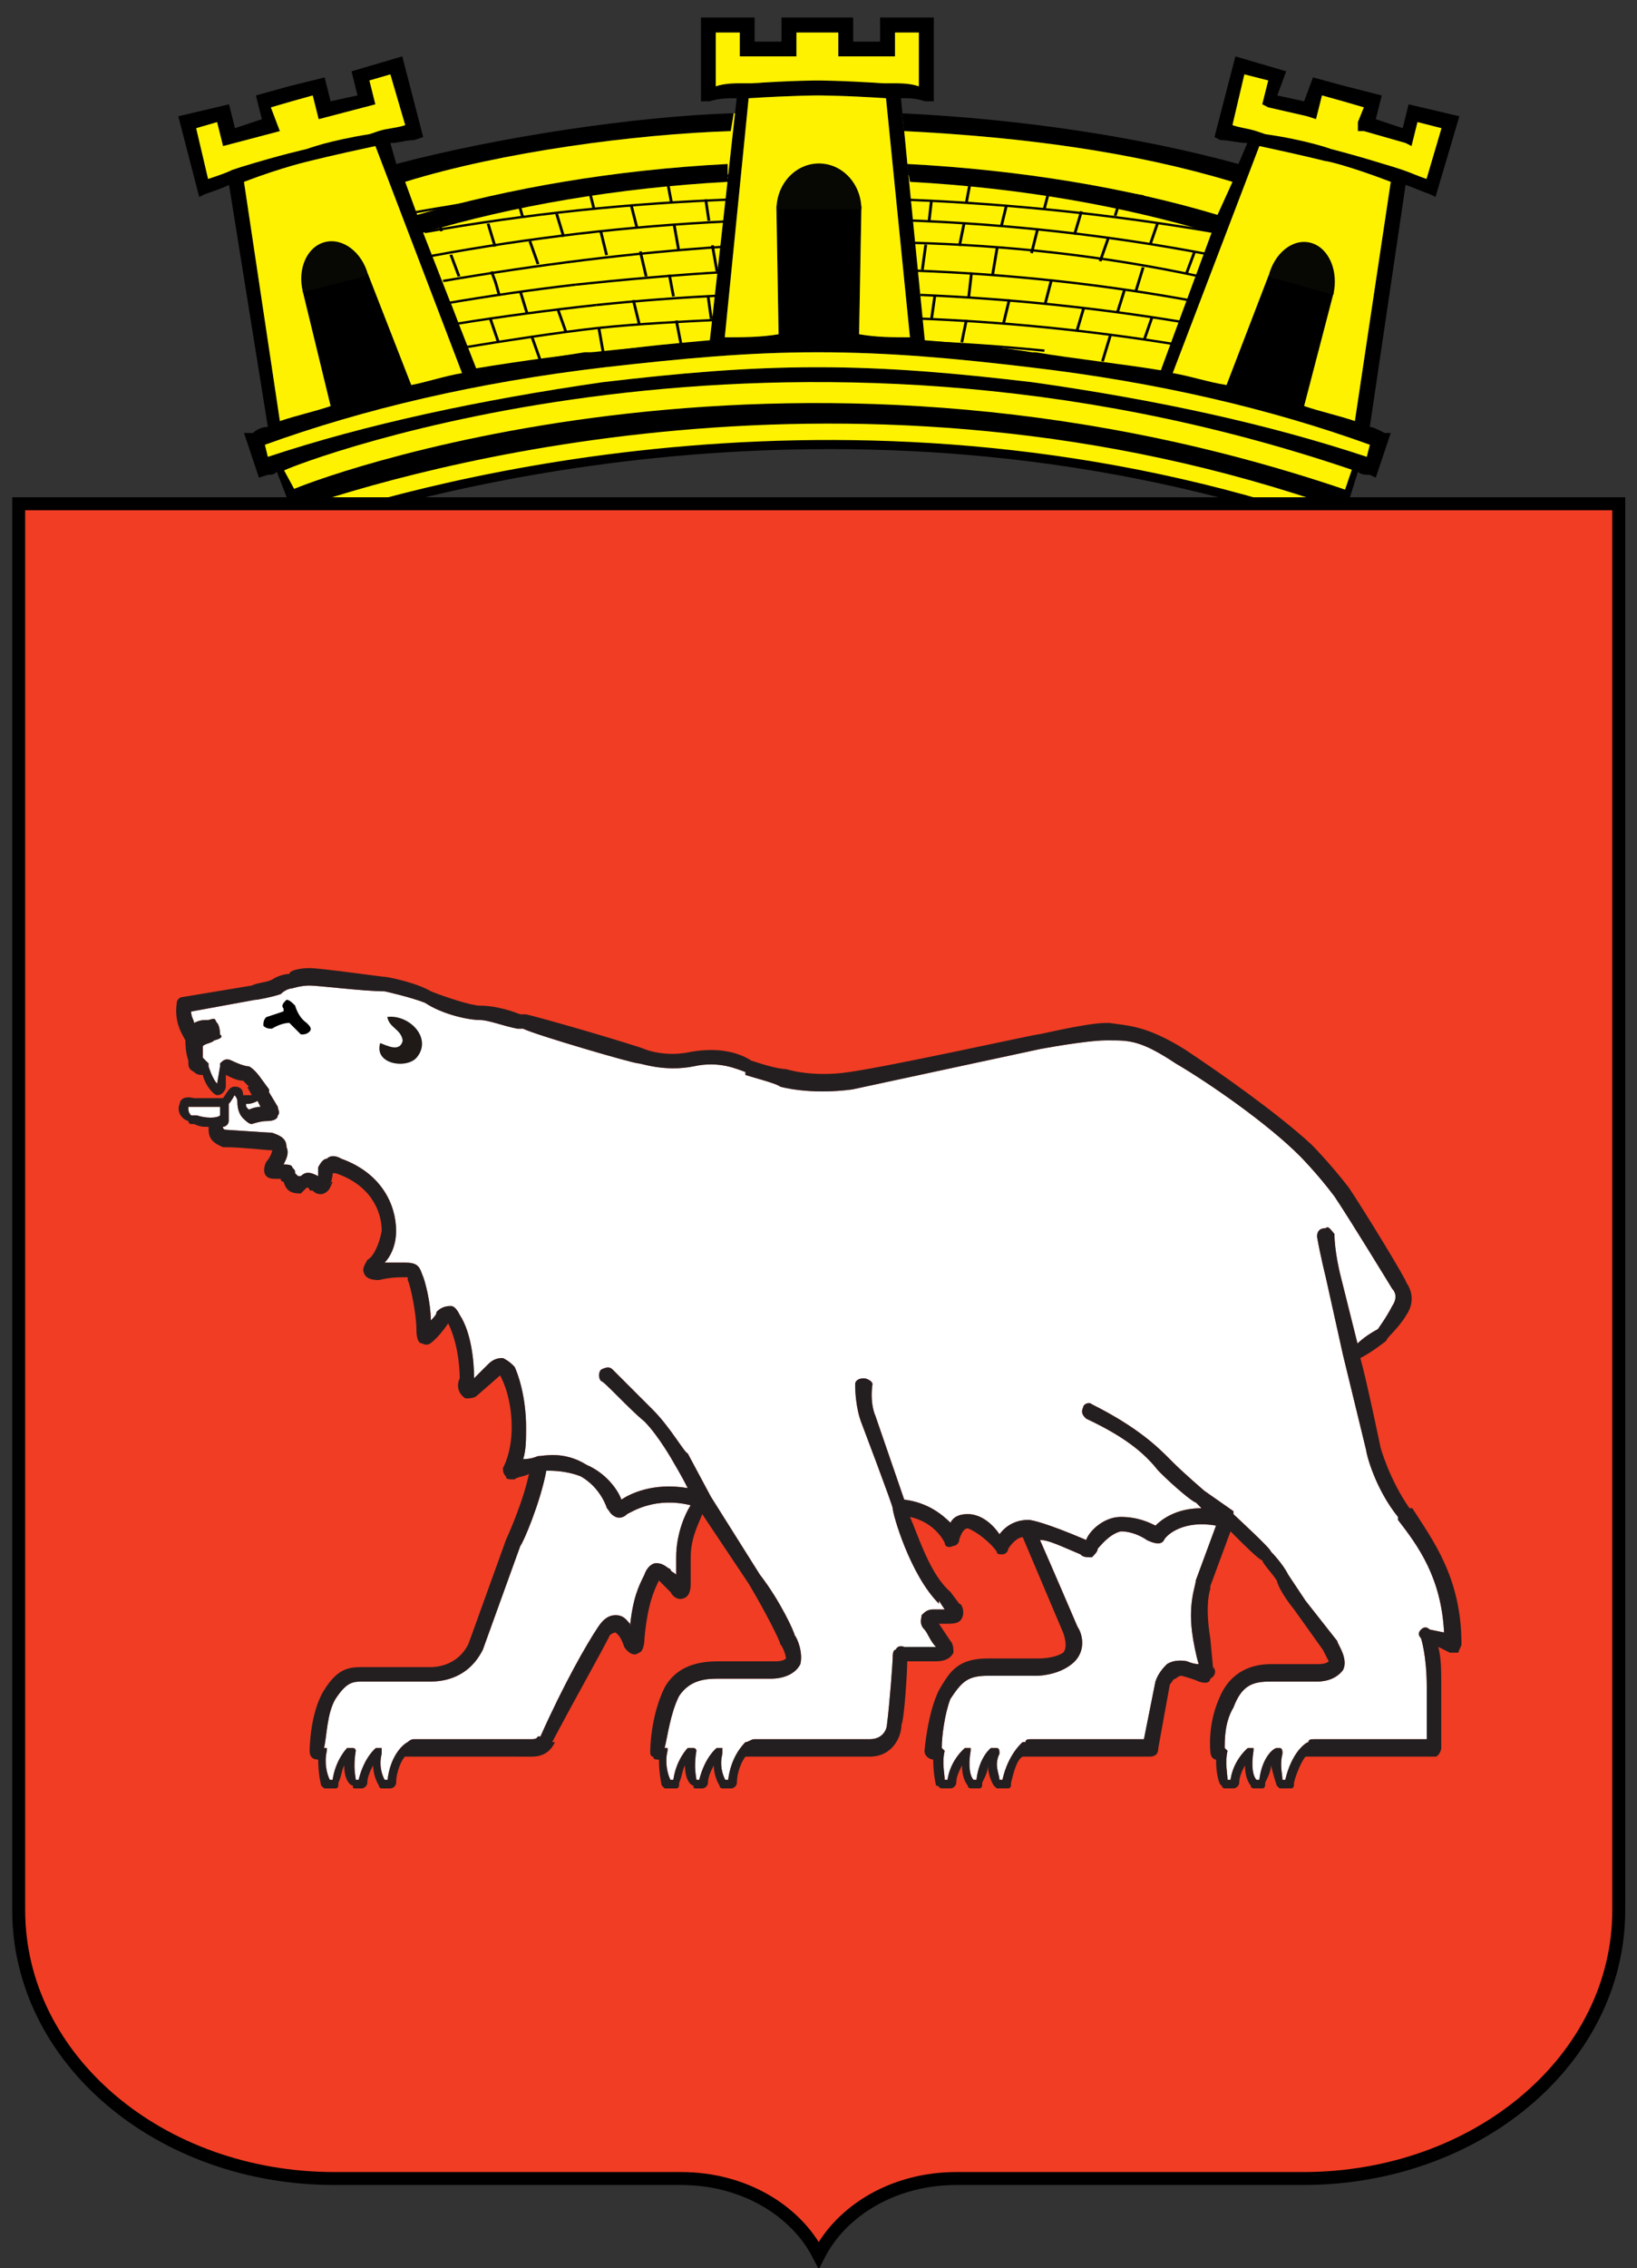 <?xml version="1.0" encoding="utf-8"?>
<!-- Generator: Adobe Illustrator 16.0.0, SVG Export Plug-In . SVG Version: 6.00 Build 0)  -->
<!DOCTYPE svg PUBLIC "-//W3C//DTD SVG 1.1//EN" "http://www.w3.org/Graphics/SVG/1.1/DTD/svg11.dtd">
<svg version="1.1"
	 id="svg6551" sodipodi:docname="Hammerfest_-_kommunevΞ“Β¥pen.svg" inkscape:version="0.47 r22583" sodipodi:version="0.32" xmlns:svg="http://www.w3.org/2000/svg" xmlns:cc="http://creativecommons.org/ns#" xmlns:rdf="http://www.w3.org/1999/02/22-rdf-syntax-ns#" xmlns:dc="http://purl.org/dc/elements/1.1/" xmlns:inkscape="http://www.inkscape.org/namespaces/inkscape" xmlns:sodipodi="http://sodipodi.sourceforge.net/DTD/sodipodi-0.dtd" inkscape:output_extension="org.inkscape.output.svg.inkscape"
	 xmlns="http://www.w3.org/2000/svg" xmlns:xlink="http://www.w3.org/1999/xlink" x="0px" y="0px" width="234px" height="324.052px"
	 viewBox="10.333 57.862 234 324.052" enable-background="new 10.333 57.862 234 324.052" xml:space="preserve">
<rect x="10.333" y="57.862" width="234" height="324.052" fill="#333333" stroke="none"/>
<g>
	<g id="XMLID_2_">
		<g>
			<path d="M114.354,83.846v-0.348l-0.036,0.348c-15.773,0.869-30.711,3.444-43.493,7.269l7.687,19.651
				c4.696-0.853,9.808-1.705,15.356-2.574L92.165,96.68l-5.982,0.835l-0.417-2.539l14.938-2.138v2.538l-5.982,0.869l1.723,11.948
				c5.547-0.869,10.66-1.288,15.355-1.722l2.521-22.625C114.336,83.846,114.336,83.846,114.354,83.846z M76.373,111.166
				L63.992,78.733c-5.982,1.269-9.391,2.138-9.391,2.138s-3.844,0.853-9.391,2.974l5.13,34.173c2.556-0.853,4.695-1.288,7.251-2.141
				l-4.018-16.521l9.339-2.399l6.208,15.912C71.244,112.47,73.816,111.601,76.373,111.166z M63.992,72.768l-8.104,2.122
				l-0.852-3.392l-2.991,0.836l-2.99,0.869l1.287,3.392l-8.121,2.139l-0.853-3.425l-2.991,0.869l1.705,7.251
				c1.287-0.436,2.574-0.852,3.426-1.288l1.27-0.417c5.564-1.723,9.39-2.574,9.39-2.574s0.853-0.313,2.4-0.747
				c1.566-0.417,3.792-0.939,6.575-1.374l1.288-0.436c1.269-0.417,2.557-0.417,3.826-0.853l-2.122-7.251l-2.99,0.869L63.992,72.768z
				 M205.288,73.203l-2.991-0.869l-2.99-0.835l-0.852,3.392l-1.287-0.417l-5.548-1.27l-0.853-0.434l0.853-3.409l-3.408-0.869
				l-1.704,7.251c1.27,0.435,2.122,0.435,3.409,0.853l1.286,0.436c5.965,0.851,9.392,2.121,9.392,2.121s0.853,0.208,2.399,0.643
				c1.549,0.417,3.792,1.078,6.559,1.931l1.286,0.417c1.271,0.435,2.122,0.853,3.41,1.288l2.14-7.251l-3.427-0.869l-0.853,3.425
				l-0.853-0.435l-5.963-1.705h-0.853v-1.287L205.288,73.203z M112.65,70.195c1.287-0.436,2.573-0.436,3.842-0.436h1.288
				c5.965-0.4,9.391-0.4,9.391-0.4s3.409,0,9.391,0.4h1.269c1.288,0,2.573,0,3.844,0.436v-7.687h-3.409v3.408h-8.105v-3.408h-2.99
				h-2.992v3.408h-8.104v-3.408h-3.426V70.195z M140.405,106.054l-3.424-34.155c-5.965-0.4-9.808-0.4-9.808-0.4s-3.425,0-9.826,0.4
				l-3.409,34.155c2.556,0,5.113,0,7.687-0.435l-0.313-18.33h12.156l-0.331,18.33C135.709,106.054,137.832,106.054,140.405,106.054z
				 M194.192,68.054l-1.286,3.444l3.844,0.835l1.269-3.408l4.695,1.269l5.13,1.304l-0.851,3.392l3.843,1.288l0.853-3.41l7.251,1.705
				l-3.408,11.53l-0.853-0.418c-1.287-0.435-2.14-0.869-3.426-1.304l-5.112,34.572c0.418,0,1.271,0.435,2.122,0.869h0.869
				l-2.139,6.382l-0.853-0.4c-0.434,0-1.287,0-1.704-0.434l-1.721,5.53h-7.253c-11.946-3.408-24.745-5.946-37.563-7.251
				c-10.242-1.269-20.069-2.557-30.728-2.557c-10.679,0-20.486,1.288-30.312,2.557c-13.233,1.305-26.034,3.844-37.998,7.251h-6.817
				l-2.139-5.53c-0.435,0.434-0.852,0.434-1.287,0.434l-1.269,0.4l-2.14-6.382h1.288c0.418-0.435,1.269-0.869,2.122-0.869
				l-5.547-34.572c-0.852,0.435-2.121,0.869-3.409,1.304l-0.852,0.418l-2.991-11.53l7.251-1.705l0.852,3.41l3.843-1.288
				l-0.853-3.392l4.695-1.304l5.13-1.269l0.852,3.408l3.844-0.835l-0.852-3.444l7.251-2.138l2.99,11.53L69.54,77.88
				c-1.287,0-2.138,0.418-3.409,0.418l0.852,2.991c14.504-3.843,34.155-6.817,48.241-7.253l-0.434,2.558
				c-13.651,0.434-32.868,2.99-46.537,7.251l1.723,4.713c13.233-3.844,28.172-6.418,44.38-7.269v2.191l1.043-9.425l0.245-2.157
				c-1.288,0-2.557,0-3.844,0.434h-1.269V60.367h7.67v3.444h3.844v-3.444h5.13h5.112v3.444h3.844v-3.444h7.685v11.964h-1.287
				c-1.269-0.434-2.121-0.434-3.409-0.434l0.209,2.157c-0.069-0.019-0.138-0.019-0.209-0.019l0.435,2.558c0.018,0,0.018,0,0.034,0
				l0.452,4.695c-0.019,0-0.052,0-0.071,0l0.175,1.025l-0.104-1.025c16.207,0.851,31.545,3.425,44.329,7.269l2.14-4.713
				c-14.069-4.261-29.878-6.399-46.92-7.251l-0.261-2.539c17.426,0.853,33.999,3.409,48.031,7.235l1.271-2.991
				c-1.271,0-2.559-0.417-3.844-0.417l-0.852-0.434l2.99-11.53L194.192,68.054z M199.74,80.871c0,0-3.425-0.869-9.392-2.138
				l-12.382,32.433c2.557,0.435,5.113,1.305,7.687,1.705l6.017-15.668l9.322,2.399l-4.243,16.277
				c2.556,0.853,4.695,1.288,7.251,2.141l5.13-34.173C203.583,81.725,200.159,80.871,199.74,80.871z M157.899,108.193
				c0,0,0,0,0.434,0l0,0l0,0H157.899h2.99l0,0l0,0l0,0c5.113,0.869,10.243,1.721,15.374,2.574l7.252-19.651
				c-12.799-3.826-27.322-6.4-43.112-7.269l-0.26-1.478l2.381,24.103C147.658,106.905,152.352,107.324,157.899,108.193z
				 M157.482,110.331c-10.677-1.269-20.068-2.138-30.311-2.138c-9.826,0-19.217,0.869-30.312,2.138
				c-18.347,2.139-34.572,5.982-48.658,11.079l0.417,1.721c14.086-4.679,30.312-8.123,47.824-10.661
				c11.094-1.305,20.486-2.139,30.728-2.139c10.242,0,19.633,0.834,30.729,2.139c17.929,2.538,33.72,5.982,47.807,10.661
				l0.433-1.721C192.054,116.315,175.828,112.47,157.482,110.331z"/>
			<path fill="#FEF200" d="M190.351,78.733c5.965,1.269,9.391,2.138,9.391,2.138c0.418,0,3.844,0.853,9.391,2.974l-5.128,34.173
				c-2.558-0.853-4.697-1.288-7.253-2.141l4.243-16.277l-9.321-2.399l-6.017,15.668c-2.573-0.4-5.132-1.269-7.688-1.705
				L190.351,78.733z"/>
			<path fill="#FEF200" d="M76.373,111.166c-2.557,0.435-5.129,1.305-7.251,1.705l-6.208-15.912l-9.339,2.399l4.018,16.522
				c-2.557,0.851-4.695,1.287-7.252,2.139l-5.13-34.173c5.547-2.122,9.391-2.974,9.391-2.974s3.409-0.869,9.391-2.138
				L76.373,111.166z"/>
			<path d="M139.554,76.594l-0.435-2.557c0.07,0,0.14,0,0.209,0.019l0.261,2.538C139.57,76.594,139.57,76.594,139.554,76.594z"/>
			<path d="M139.97,81.29c0.019,0,0.052,0,0.071,0l0.104,1.026L139.97,81.29z"/>
			<path fill="#FEF200" d="M113.938,106.054l3.409-34.155c6.399-0.4,9.826-0.4,9.826-0.4s3.843,0,9.808,0.4l3.424,34.155
				c-2.573,0-4.695,0-7.268-0.435l0.331-18.33h-12.156l0.313,18.33C119.049,106.054,116.493,106.054,113.938,106.054z"/>
			<path fill="#FEF200" d="M216.384,76.177l-2.14,7.251c-1.287-0.436-2.14-0.852-3.408-1.288l-1.287-0.417
				c-2.765-0.853-5.009-1.514-6.557-1.931c-1.547-0.436-2.4-0.643-2.4-0.643s-3.427-1.269-9.391-2.121l-1.288-0.436
				c-1.288-0.417-2.14-0.417-3.408-0.853l1.702-7.251l3.409,0.869l-0.852,3.409l0.852,0.435l5.547,1.269l1.287,0.417l0.853-3.392
				l2.991,0.835l2.992,0.869l-0.853,2.104v1.288h0.853l5.964,1.705l0.852,0.435l0.853-3.425L216.384,76.177z"/>
			<path fill="#FEF200" d="M206.141,121.41l-0.434,1.721c-14.087-4.679-29.878-8.123-47.807-10.661
				c-11.095-1.305-20.486-2.139-30.728-2.139s-19.634,0.834-30.728,2.139c-17.512,2.538-33.737,5.982-47.824,10.661l-0.417-1.721
				c14.085-5.095,30.312-8.939,48.658-11.079c11.094-1.269,20.486-2.138,30.312-2.138c10.243,0,19.633,0.869,30.312,2.138
				C175.828,112.47,192.054,116.315,206.141,121.41z"/>
			<path fill="#FEF200" d="M186.508,83.846l-2.141,4.713c-12.78-3.844-28.119-6.417-44.327-7.269l-0.453-4.695
				C156.629,77.448,172.438,79.586,186.508,83.846z"/>
			<path fill="#FEF200" d="M158.335,108.193c-0.435,0-0.435,0-0.435,0c-5.546-0.869-10.242-1.288-15.373-1.722l-2.381-24.103
				l0.261,1.478c15.79,0.869,30.31,3.443,43.11,7.269l-7.253,19.651C171.133,109.914,163.447,109.062,158.335,108.193"/>
			<path fill="#FEF200" d="M141.676,62.508v7.687c-1.271-0.436-2.558-0.436-3.844-0.436h-1.269c-5.982-0.4-9.391-0.4-9.391-0.4
				s-3.426,0-9.391,0.4h-1.288c-1.269,0-2.557,0-3.842,0.436v-7.687h3.426v3.408h8.104v-3.408h2.992h2.99v3.408h8.105v-3.408
				H141.676z"/>
			<path fill="#FEF200" d="M115.397,74.056l-1.043,9.425v-2.191c-16.208,0.851-31.146,3.425-44.38,7.269l-1.722-4.713
				c13.668-4.261,32.885-6.816,46.537-7.251l0.434-2.557L115.397,74.056z"/>
			<path d="M114.354,83.499v0.348c-0.019,0-0.019,0-0.036,0L114.354,83.499z"/>
			<path fill="#FEF200" d="M114.319,83.846l-2.521,22.625c-4.694,0.434-9.808,0.853-15.355,1.722l0,0l0,0l0,0h-2.575L92.164,96.68
				l0,0l1.704,11.513c-5.547,0.869-10.66,1.721-15.356,2.574l-7.687-19.651C83.608,87.289,98.547,84.716,114.319,83.846z"/>
			<path fill="#FEF200" d="M66.131,68.49l2.122,7.251c-1.27,0.435-2.557,0.435-3.826,0.853l-1.288,0.435
				c-2.783,0.435-5.009,0.957-6.574,1.375c-1.548,0.434-2.4,0.747-2.4,0.747s-3.826,0.852-9.391,2.574l-1.27,0.417
				c-0.852,0.435-2.138,0.853-3.425,1.288l-1.704-7.251l2.99-0.869l0.853,3.425l8.122-2.139l-1.288-3.392l2.991-0.869l2.99-0.836
				l0.852,3.392l8.104-2.122l-0.852-3.409L66.131,68.49z"/>
		</g>
	</g>
	<path fill="#070704" d="M53.642,99.605c-0.848-3.288,0.552-6.489,3.126-7.154c2.575-0.665,5.35,1.461,6.199,4.748"/>
	<path fill="#070704" d="M121.331,87.751c0-3.608,2.716-6.534,6.063-6.534c3.35,0,6.064,2.926,6.064,6.534"/>
	<path fill="#070704" d="M200.917,99.99c0.803-3.387-0.62-6.711-3.182-7.427c-2.558-0.716-5.285,1.448-6.086,4.833"/>
	<path fill="#FEF200" stroke="#000000" stroke-width="1.3" d="M52.535,129.948c0.065,0.162,0.115,0.294,0.107,0.277
		c0.276,0.661,0.545,1.325,0.813,1.988c0.126,0.314,0.251,0.629,0.378,0.945c17.796-5.976,79.804-23.219,147.045-0.008
		c0.314-0.8,0.745-1.906,0.783-2c0.026-0.067,0.239-0.614,0.476-1.207C132.721,105.484,68.567,124.404,52.535,129.948z"/>
	<path fill="none" stroke="#FEF200" stroke-width="3" d="M51.664,126.397c1.396-0.759,70.031-27.623,151.42,0"/>
	<g id="g8477" transform="matrix(0.808,0,0,0.663,-993.2,621.673)">
		<path fill="none" stroke="#000000" stroke-width="0.5" d="M1403.573-781.789c15.665,0.708,31.295,2.587,46.766,5.679"/>
		<path fill="none" stroke="#000000" stroke-width="0.5" d="M1347.94-779.735c7.119-0.902,14.764-1.356,21.912-1.789"/>
		<path fill="none" stroke="#000000" stroke-width="0.5" d="M1324.134-775.526c7.06-1.428,16.694-3.242,23.806-4.21"/>
		<path fill="none" stroke="#000000" stroke-width="0.5" d="M1404.379-776.725c7.477,0.363,14.946,0.995,22.392,1.895"/>
		<path fill="none" stroke="#000000" stroke-width="0.5" d="M1326.114-770.739c16.774-3.407,33.736-5.451,50.733-6.115"/>
		<path fill="none" stroke="#000000" stroke-width="0.5" d="M1404.797-786.836c15.714,0.807,31.389,2.783,46.901,5.949"/>
		<path fill="none" stroke="#000000" stroke-width="0.5" d="M1347.469-784.661c7.486-0.944,14.994-1.635,22.512-2.064"/>
		<path fill="none" stroke="#000000" stroke-width="0.5" d="M1323.059-780.674c7.426-1.49,16.928-2.997,24.41-3.987"/>
		<line fill="none" stroke="#000000" stroke-width="0.5" x1="1360.416" y1="-791.187" x2="1361.136" y2="-786.517"/>
		<line fill="none" stroke="#000000" stroke-width="0.5" x1="1334.097" y1="-787.398" x2="1335.228" y2="-782.906"/>
		<line fill="none" stroke="#000000" stroke-width="0.5" x1="1321.555" y1="-784.844" x2="1322.891" y2="-780.528"/>
		<line fill="none" stroke="#000000" stroke-width="0.5" x1="1328.752" y1="-781.674" x2="1330.19" y2="-776.564"/>
		<line fill="none" stroke="#000000" stroke-width="0.5" x1="1340.677" y1="-783.787" x2="1342.116" y2="-778.854"/>
		<line fill="none" stroke="#000000" stroke-width="0.5" x1="1354.042" y1="-785.725" x2="1355.07" y2="-780.616"/>
		<line fill="none" stroke="#000000" stroke-width="0.5" x1="1367.248" y1="-786.725" x2="1367.818" y2="-781.674"/>
		<line fill="none" stroke="#000000" stroke-width="0.5" x1="1336.154" y1="-777.621" x2="1337.593" y2="-772.688"/>
		<line fill="none" stroke="#000000" stroke-width="0.5" x1="1347.94" y1="-779.735" x2="1348.696" y2="-774.488"/>
		<line fill="none" stroke="#000000" stroke-width="0.5" x1="1361.65" y1="-781.321" x2="1362.473" y2="-776.211"/>
		<path fill="none" stroke="#000000" stroke-width="0.5" d="M1368.435-776.74"/>
		<path fill="none" stroke="#000000" stroke-width="0.5" d="M1355.687-775.507"/>
		<path fill="none" stroke="#000000" stroke-width="0.5" d="M1343.145-773.744"/>
		<line fill="none" stroke="#000000" stroke-width="0.5" x1="1413.87" y1="-791.691" x2="1413.364" y2="-786.279"/>
		<line fill="none" stroke="#000000" stroke-width="0.5" x1="1427.958" y1="-789.862" x2="1426.937" y2="-785.104"/>
		<line fill="none" stroke="#000000" stroke-width="0.5" x1="1440.914" y1="-787.854" x2="1439.688" y2="-783.095"/>
		<line fill="none" stroke="#000000" stroke-width="0.5" x1="1445.757" y1="-781.871" x2="1444.432" y2="-777.201"/>
		<line fill="none" stroke="#000000" stroke-width="0.5" x1="1433.724" y1="-784.057" x2="1432.5" y2="-779.033"/>
		<line fill="none" stroke="#000000" stroke-width="0.5" x1="1420.56" y1="-785.887" x2="1419.543" y2="-780.777"/>
		<line fill="none" stroke="#000000" stroke-width="0.5" x1="1407.399" y1="-786.836" x2="1406.792" y2="-781.627"/>
		<line fill="none" stroke="#000000" stroke-width="0.5" x1="1438.465" y1="-778.249" x2="1437.037" y2="-772.527"/>
		<path fill="none" stroke="#000000" stroke-width="0.5" d="M1424.902-775.235"/>
		<path fill="none" stroke="#000000" stroke-width="0.5" d="M1425.919-780.168"/>
		<line fill="none" stroke="#000000" stroke-width="0.5" x1="1412.961" y1="-781.472" x2="1412.15" y2="-776.626"/>
		<path fill="none" stroke="#000000" stroke-width="0.5" d="M1401.99-802.929c18.196,0.792,36.347,3.239,54.227,7.44"/>
		<path fill="none" stroke="#000000" stroke-width="0.5" d="M1318.428-795.27c17.243-3.882,34.697-6.382,52.212-7.411"/>
		<path fill="none" stroke="#000000" stroke-width="0.5" d="M1402.929-798.087c17.186,0.553,34.353,2.805,51.167,7.223"/>
		<path fill="none" stroke="#000000" stroke-width="0.5" d="M1320.375-789.843c16.621-3.468,33.372-6.095,50.203-7.424"/>
		<path fill="none" stroke="#000000" stroke-width="0.5" d="M1402.568-807.343c18.369,0.886,36.688,3.261,54.804,7.066"/>
		<path fill="none" stroke="#000000" stroke-width="0.5" d="M1317.14-800.387c18.099-3.919,36.428-6.244,54.798-7.038"/>
		<line fill="none" stroke="#000000" stroke-width="0.5" x1="1360.004" y1="-811.711" x2="1360.776" y2="-806.752"/>
		<line fill="none" stroke="#000000" stroke-width="0.5" x1="1346.126" y1="-809.949" x2="1347.051" y2="-805.508"/>
		<line fill="none" stroke="#000000" stroke-width="0.5" x1="1333.48" y1="-807.746" x2="1334.509" y2="-803.431"/>
		<line fill="none" stroke="#000000" stroke-width="0.5" x1="1318.882" y1="-804.928" x2="1320.115" y2="-800.576"/>
		<line fill="none" stroke="#000000" stroke-width="0.5" x1="1328.34" y1="-802.197" x2="1329.573" y2="-797.264"/>
		<line fill="none" stroke="#000000" stroke-width="0.5" x1="1340.472" y1="-804.311" x2="1341.705" y2="-799.378"/>
		<line fill="none" stroke="#000000" stroke-width="0.5" x1="1353.631" y1="-806.338" x2="1354.659" y2="-801.405"/>
		<line fill="none" stroke="#000000" stroke-width="0.5" x1="1366.85" y1="-807.424" x2="1367.407" y2="-802.814"/>
		<line fill="none" stroke="#000000" stroke-width="0.5" x1="1321.76" y1="-795.503" x2="1323.199" y2="-790.834"/>
		<line fill="none" stroke="#000000" stroke-width="0.5" x1="1335.742" y1="-798.41" x2="1337.181" y2="-793.477"/>
		<line fill="none" stroke="#000000" stroke-width="0.5" x1="1348.284" y1="-800.524" x2="1349.313" y2="-795.415"/>
		<line fill="none" stroke="#000000" stroke-width="0.5" x1="1361.239" y1="-802.109" x2="1362.061" y2="-796.484"/>
		<line fill="none" stroke="#000000" stroke-width="0.5" x1="1368.024" y1="-797.529" x2="1368.847" y2="-791.891"/>
		<line fill="none" stroke="#000000" stroke-width="0.5" x1="1355.275" y1="-796.207" x2="1356.303" y2="-790.834"/>
		<polyline fill="none" stroke="#000000" stroke-width="0.5" points="1328.956,-791.891 1329.67,-789.534 1330.294,-786.87 		"/>
		<line fill="none" stroke="#000000" stroke-width="0.5" x1="1413.765" y1="-811.952" x2="1412.952" y2="-806.684"/>
		<line fill="none" stroke="#000000" stroke-width="0.5" x1="1427.752" y1="-810.121" x2="1426.731" y2="-805.318"/>
		<line fill="none" stroke="#000000" stroke-width="0.5" x1="1440.299" y1="-807.939" x2="1439.276" y2="-803.884"/>
		<line fill="none" stroke="#000000" stroke-width="0.5" x1="1446.785" y1="-802.308" x2="1445.457" y2="-797.637"/>
		<line fill="none" stroke="#000000" stroke-width="0.5" x1="1433.313" y1="-804.845" x2="1432.087" y2="-799.822"/>
		<line fill="none" stroke="#000000" stroke-width="0.5" x1="1420.026" y1="-806.052" x2="1419.132" y2="-801.565"/>
		<line fill="none" stroke="#000000" stroke-width="0.5" x1="1406.792" y1="-807.343" x2="1406.381" y2="-802.957"/>
		<line fill="none" stroke="#000000" stroke-width="0.5" x1="1453.275" y1="-795.971" x2="1451.844" y2="-791.301"/>
		<line fill="none" stroke="#000000" stroke-width="0.5" x1="1438.054" y1="-799.038" x2="1436.625" y2="-794.103"/>
		<line fill="none" stroke="#000000" stroke-width="0.5" x1="1425.506" y1="-800.781" x2="1424.49" y2="-795.847"/>
		<line fill="none" stroke="#000000" stroke-width="0.5" x1="1412.55" y1="-802.261" x2="1411.738" y2="-797.415"/>
		<line fill="none" stroke="#000000" stroke-width="0.5" x1="1405.774" y1="-797.67" x2="1405.167" y2="-792.264"/>
		<line fill="none" stroke="#000000" stroke-width="0.5" x1="1418.42" y1="-797.114" x2="1417.609" y2="-791.257"/>
		<path fill="none" stroke="#000000" stroke-width="0.5" d="M1430.052-789.777"/>
		<path fill="none" stroke="#000000" stroke-width="0.5" d="M1431.276-794.888"/>
		<line fill="none" stroke="#000000" stroke-width="0.5" x1="1444.235" y1="-792.79" x2="1442.906" y2="-787.504"/>
		<path fill="none" stroke="#000000" stroke-width="0.5" d="M1401.744-812.961c14.258,0.529,28.498,2.111,42.582,4.9"/>
		<path fill="none" stroke="#000000" stroke-width="0.5" d="M1315.536-804.675c18.732-4.048,37.661-6.82,56.668-7.94"/>
		<path fill="none" stroke="#000000" stroke-width="0.5" d="M1403.929-792.068c16.639,0.763,33.24,2.922,49.612,6.624"/>
		<path fill="none" stroke="#000000" stroke-width="0.5" d="M1343.886-789.06c7.434-0.966,18.944-2.24,26.411-2.705"/>
		<path fill="none" stroke="#000000" stroke-width="0.5" d="M1320.68-784.977c7.704-1.614,15.442-2.98,23.206-4.084"/>
	</g>
</g>
<g id="g10288" transform="matrix(1.234,0,0,-1.234,44.019,1179.65)">
	<path id="rect5514" fill="#F13D24" stroke="#000000" stroke-width="1.5" d="M-25.132,850.739V687.901
		c0-17.216,16.313-31.072,36.577-31.072h40.179c7.151,0,13.246-3.641,15.918-8.861c2.673,5.22,8.766,8.861,15.918,8.861h40.179
		c20.262,0,36.576,13.856,36.576,31.072v162.838H67.542H-25.132L-25.132,850.739z"/>
</g>
<g>
	<g id="XMLID_1_">
		<g>
			<path fill="#FFFFFF" d="M181.264,283.671c0,0.823-1.228,3.313-0.403,8.255c0,0,0.403,2.472,0.824,3.698
				c-0.824,0-1.646-0.402-1.646-0.402s-1.648-0.404-2.894,0.402c-0.42,0.421-1.244,1.262-1.647,2.488c0,0-1.244,6.188-1.646,8.237
				h-7.852h-8.256c-0.402,0-0.822,0-0.822,0.421c0,0,0,0-0.403,0c0,0-2.067,1.664-2.892,5.38h-0.422c0-0.824-0.822-2.068,0-3.716
				c0-0.42,0-0.823-0.402-0.823c0,0-0.42,0-0.824,0c0,0-1.664,1.228-2.066,4.539h-0.422c-0.402-0.421-0.822-1.664-0.402-4.136
				v-0.403c-0.42,0-0.823,0-0.823,0s-2.068,1.647-2.488,4.539h-0.403c0-0.824-0.42-2.472,0-4.136c0,0,0,0-0.42-0.403
				c0-0.824,0.1-2.068,0.319-3.363c0.202-1.294,0.521-2.639,0.925-3.665c1.647-2.471,2.472-3.295,5.363-3.295h7.011
				c0,0,2.893,0,4.96-1.664c2.067-1.631,1.647-4.136,0.823-5.347c0,0-3.715-8.675-5.363-12.391c1.244,0,2.893,0.841,5.784,2.051
				c0.403,0.421,0.823,0.421,1.647,0.421c0.402-0.421,0.822-0.808,0.822-1.228c0.403-0.403,1.647-2.068,3.297-2.473
				c2.066,0,3.715,1.229,3.715,1.229c0.824,0.42,2.067,0.841,2.472,0c0.42-0.824,2.892-2.875,7.431-2.052L181.264,283.671z"/>
			<path fill="#FFFFFF" d="M78.104,306.351h-8.659c-0.42,0-0.841,0.421-0.841,0.421c-0.824,0.42-2.471,2.067-2.875,5.38h-0.42
				c-0.42-0.824-0.824-2.068-0.42-3.716c0-0.42,0-0.823,0-0.823c-0.403,0-0.403,0-0.824,0c0,0-1.647,1.228-2.472,4.539h-0.403
				c0-0.421-0.42-1.664,0-4.136c0,0,0-0.403-0.42-0.403c-0.403,0-0.403,0-0.824,0c0,0-1.647,1.647-2.068,4.539h-0.403
				c-0.42-0.824-0.824-2.472-0.42-4.136c0,0,0,0,0-0.403c0,0,0,0-0.403,0c0.403-1.647,0.403-4.977,1.647-7.028
				c1.647-2.471,2.471-2.471,4.119-2.471h9.499c0.824,0,2.169-0.102,3.564-0.724c1.378-0.604,2.824-1.748,3.867-3.816l5.363-14.845
				c0.403-0.421,2.875-6.204,3.715-10.743c0.824,0,2.875,0,4.943,0.824c2.892,1.664,3.716,4.539,3.716,4.539
				c0.42,0.42,0.42,0.841,1.244,1.244c0,0,0.824,0.42,1.647-0.403c0.824-0.421,4.119-2.488,9.079-1.262
				c-0.824,1.262-2.068,4.136-2.068,7.432c0,0,0,1.244,0,2.488c-0.404-0.421-0.824-0.421-0.824-0.824
				c-0.404,0-0.824-0.823-2.068-0.823c-0.404,0-1.228,0.403-1.648,1.647c-0.824,1.646-1.647,3.295-2.068,7.431v-0.42
				c-0.403-0.403-0.824-1.228-2.051-1.228c-0.824,0-1.648,0.402-2.472,1.646c-1.665,2.472-4.959,8.255-8.271,15.687h-0.404
				c0,0,0,0.387-0.824,0.387H78.104L78.104,306.351z"/>
			<path fill="#FFFFFF" d="M45.908,216.406c-0.404-0.403-0.404-0.403-0.404-0.824c0.404,0,0.824,0,1.648-0.42l0.42,0.841
				C46.731,216.001,45.908,216.406,45.908,216.406z"/>
			<path fill="#FFFFFF" d="M41.789,217.229c-0.42,0.421-2.068,0.421-3.295,0c-0.42,0-0.42,0-0.84,0
				c-0.403-0.403-0.403-0.823-0.403-1.228h0.403h2.068h2.068C41.789,216.406,41.789,216.825,41.789,217.229z"/>
			<path fill="#FFFFFF" d="M41.789,210.218l-0.42,2.472c-0.403-0.42-0.824-1.244-1.227-2.472v-0.42
				c-0.42-0.403-0.42-0.403-0.824-0.823c0-0.404,0-1.229,0-1.648c0.403-0.402,1.227-0.402,1.647-0.822
				c1.647-0.422,0.824-0.824,0.824-0.824s0-1.244-0.42-1.664c-0.403-0.421,0-0.809-1.227-0.421c-0.824,0-1.244,0-2.068,0.421
				c0-0.421-0.42-0.809-0.42-1.631l9.079-1.664c0.42,0,2.488-0.404,3.715-0.824c0.841-0.824,1.665-0.824,1.665-0.824
				s1.228-0.403,2.472-0.403c1.227,0,7.834,0.824,10.726,0.824c0,0,3.715,0.823,5.783,1.647c2.472,1.646,6.187,2.454,7.834,2.454
				c1.244,0,3.295,0.841,5.363,1.244h0.824c1.648,0.841,15.686,4.96,16.51,4.96c0.42,0,3.716,1.228,7.834,0.42
				c3.716-0.823,6.204,0.387,7.431,0.808v0.42c1.244,0.403,4.54,1.244,4.959,1.665c0,0,4.119,1.228,10.306,0.403
				c5.783-1.244,26.832-5.768,26.832-5.768s6.606-1.243,9.499-1.243h0.403c2.894,0,4.54,0,9.499,3.295
				c4.943,2.892,13.197,8.657,17.736,13.215c0,0,2.473,2.471,4.961,5.783c2.471,3.697,8.254,13.196,8.254,13.196
				c0.404,0.404,0.824,1.244,0,2.473c-0.84,1.646-2.067,3.313-2.067,3.313s-1.647,0.823-2.892,2.034l-2.473-9.886
				c0,0-0.822-3.295-0.822-5.768c-0.422-0.421-0.824-1.244-1.244-0.824c-0.824,0-1.244,0.403-1.244,1.212
				c0.42,2.487,1.244,5.8,1.244,5.8l2.471,11.13l3.313,13.618c0,0.42,1.229,5.38,4.539,9.499v0.42
				c2.875,3.716,6.188,8.222,6.592,16.09l-2.051-0.421c-0.422-0.403-0.824-0.403-1.244,0c-0.422,0.421-0.422,0.808,0,1.244
				c0,0,0.822,2.472,0.822,7.011v7.414h-16.089c-0.421,0-0.823,0-0.823,0.421c-0.203,0-0.842,0.42-1.514,1.294
				c-0.673,0.892-1.379,2.236-1.799,4.086h-0.404c0-0.824-0.42-2.068,0-3.716c0-0.42,0-0.823-0.42-0.823h-0.402
				c-0.422,0-2.068,1.228-2.488,4.539h-0.403c-0.421-0.421-0.823-1.664-0.421-4.136v-0.403c-0.402,0-0.823,0-0.823,0
				s-2.052,1.647-2.472,4.539h-0.42c0-0.824-0.404-2.472,0-4.136c0,0,0,0-0.404-0.403c0-1.262,0-3.716,1.244-5.784
				c1.229-3.295,2.875-3.715,5.363-3.715h6.591c0.42,0,2.487,0,3.715-1.646c0.824-1.648-0.823-3.717-0.823-4.138l-4.539-5.767
				c0,0-1.648-2.488-2.472-3.715c-0.824-1.647-2.472-3.296-2.472-3.296c0-0.42-4.959-4.959-5.363-5.362v-0.421l-4.137-2.893
				c0,0-2.891-2.472-4.539-4.118l-0.42-0.42c-1.647-1.665-4.539-4.539-11.129-7.835c-0.422-0.421-1.244,0-1.244,0.402
				c-0.403,0.824,0,1.244,0.42,1.648c6.188,2.892,8.658,5.361,10.306,7.431l0.421,0.42c1.646,1.648,4.539,4.119,4.942,4.119
				c0,0,0.421,0.403,0.823,0.824c-3.698,0-5.767,1.664-6.59,2.488c-0.824-0.422-2.488-1.244-4.959-1.244
				c-2.473,0-4.541,2.066-4.943,3.295c-5.783-2.473-7.852-2.875-8.256-2.875c-1.243,0-2.892,0.402-4.135,2.051
				c-0.824-1.227-2.473-2.874-4.539-2.874c-1.229,0-2.052,0.403-2.473,1.227c-1.244-1.227-3.295-2.892-6.607-3.295l-4.119-11.971
				c0,0-0.823-1.646-0.42-4.539c0-0.42-0.824-0.823-1.228-0.823c-0.823,0-1.244,0.403-1.244,0.823c0,3.295,0.824,5.347,0.824,5.347
				s4.539,11.971,4.539,12.392c0,0.841,2.472,9.499,6.607,13.635c0-0.421,0-0.421,0-0.421l0.824,1.244h-1.647
				c-0.823,0-1.244,0.404-1.647,0.824c0,0.402-0.42,1.228,0.403,2.051c0.421,0.421,0.824,1.646,1.648,2.488h-4.54
				c0,0-0.823-0.421-1.227,0.402c-0.421,0-0.421,0.824-0.421,1.244c0,0.404-0.403,6.188-0.823,9.482c0,0.42-0.421,2.051-2.472,2.051
				h-16.51c-0.42,0-0.824,0.421-1.244,0.421c-0.403,0.42-2.051,2.067-2.471,5.38h-0.42c-0.404-0.824-0.824-2.068-0.404-3.716
				c0-0.42,0-0.823,0-0.823c-0.42,0-0.42,0-0.824,0c0,0-1.647,1.228-2.488,4.539h-0.403c0-0.421-0.42-1.664,0-4.136
				c0,0,0-0.403-0.42-0.403c-0.403,0-0.403,0-0.824,0c0,0-1.647,1.647-2.051,4.539h-0.42c-0.404-0.824-0.824-2.472-0.404-4.136
				c0,0,0,0,0-0.403c0,0,0,0-0.42,0c0.42-1.647,0.824-4.977,2.068-7.432c1.647-2.473,4.119-2.473,5.767-2.473h7.431
				c1.244,0,3.312-0.42,4.136-2.084c0.403-1.631-0.42-3.698-0.824-4.136c0-0.387-2.068-4.927-4.959-8.642l-7.011-11.146
				l-3.312-6.188c-0.403,0-2.471-3.715-4.943-6.188c-2.068-2.067-5.783-5.783-5.783-5.783c-0.404-0.403-0.824-0.403-1.648,0
				c-0.403,0.403-0.403,1.244,0,1.647c0.42,0,3.716,3.715,6.187,5.767c2.068,2.085,4.136,5.801,4.136,5.801s1.228,2.052,2.051,3.716
				c-4.943-0.841-8.255,0.823-9.482,1.646c-0.42-1.244-2.068-3.716-4.96-4.96c-3.295-2.066-6.187-1.244-7.011-1.244
				c0,0-0.824,0.422-2.068,0.422c0.42-1.244,0.42-2.893,0.42-4.539c0-4.54-1.244-7.853-1.647-8.659
				c-0.42-0.42-0.824-0.823-1.665-1.244c-0.403,0-1.227,0-2.051,0.824c0,0-1.244,1.228-2.068,2.067c0-2.472-0.42-6.606-2.068-9.079
				c-0.403-0.823-0.824-1.243-1.227-1.243c-0.42,0-1.244,0-2.068,0.823c0,0.42-0.42,0.823-0.824,1.228
				c0-2.454-0.824-5.768-1.244-6.59c-0.404-1.244-0.824-1.665-2.472-1.665c-0.42,0-1.647,0-2.892,0
				c0.824-0.808,1.647-2.454,1.647-4.522c0-3.715-2.068-8.255-7.834-10.322c0,0-1.244-0.823-2.068,0
				c-0.403,0-0.824,0.421-1.244,1.244c0,0.42,0,0.823,0,1.244c-0.824-0.421-1.647-0.824-2.471,0h-0.404
				c-0.42-0.421-0.42-0.421-0.42-0.421c0-0.403,0-0.403-0.403-0.823c0-0.421-0.824-0.421-1.244-0.421
				c0.42-0.823,0.824-1.646,0.42-2.471c0-1.229-0.841-1.647-2.068-2.068c0,0-0.101,0-0.975-0.05
				c-0.891-0.051-2.539-0.169-5.632-0.37c0,0-0.42,0-0.42-0.421c0.42,0,0.841-0.403,0.841-0.823v-0.387c0-0.824,0-2.068,0-2.068
				c0.403-0.42,0.824-1.243,0.824-1.243c0.404,0.421,0.404,0.823,0.404,0.823c0,0.42,0,1.664,0.824,2.488
				c0.42,0.387,0.824,0.807,1.244,0.807c0,0,1.244-0.42,2.068-0.42c1.227,0,1.647-0.387,1.647-0.808c0.403-0.403,0-0.823,0-1.227
				l-1.244-2.068c0,0,0,0,0-0.42l-1.227-1.665c0,0-0.841-1.244-1.665-1.631c-0.824,0-2.472-0.823-2.472-0.823
				c-0.824-0.42-1.244,0-1.647,0.403C41.789,210.218,41.789,210.218,41.789,210.218z"/>
			<path fill="#231F20" d="M57.608,226.828c-0.134,0.102-0.134,0.304-0.134,0.304S57.524,227.014,57.608,226.828z M181.685,295.624
				c-0.421-1.228-0.824-3.698-0.824-3.698c-0.822-4.942,0.403-7.432,0.403-8.256l2.892-7.834c-4.539-0.823-7.011,1.228-7.431,2.052
				c-0.403,0.841-1.647,0.42-2.472,0c0,0-1.647-1.229-3.715-1.229c-1.648,0.403-2.894,2.068-3.297,2.473
				c0,0.42-0.42,0.807-0.822,1.228c-0.824,0-1.244,0-1.647-0.421c-2.894-1.21-4.54-2.051-5.784-2.051
				c1.648,3.716,5.363,12.391,5.363,12.391c0.824,1.211,1.244,3.716-0.823,5.347c-2.067,1.664-4.96,1.664-4.96,1.664h-7.011
				c-2.892,0-3.716,0.824-5.363,3.295c-0.403,1.026-0.723,2.371-0.925,3.665c-0.219,1.295-0.319,2.539-0.319,3.363
				c0.42,0.403,0.42,0.403,0.42,0.403c-0.42,1.664,0,3.312,0,4.136h0.403c0.42-2.892,2.487-4.539,2.487-4.539s0.404,0,0.824,0v0.403
				c-0.42,2.472,0,3.715,0.402,4.136h0.422c0.402-3.313,2.066-4.539,2.066-4.539c0.404,0,0.824,0,0.824,0
				c0.402,0,0.402,0.403,0.402,0.823c-0.822,1.646,0,2.892,0,3.716h0.422c0.822-3.716,2.892-5.38,2.892-5.38
				c0.403,0,0.403,0,0.403,0c0-0.421,0.42-0.421,0.822-0.421h8.256h7.852c0.402-2.051,1.646-8.237,1.646-8.237
				c0.403-1.228,1.229-2.067,1.647-2.488c1.244-0.808,2.894-0.402,2.894-0.402S180.859,295.624,181.685,295.624z M75.481,297.39
				c-1.396,0.622-2.74,0.724-3.564,0.724h-9.499c-1.648,0-2.472,0-4.119,2.471c-1.244,2.053-1.244,5.381-1.647,7.028
				c0.403,0,0.403,0,0.403,0c0,0.403,0,0.403,0,0.403c-0.403,1.664,0,3.312,0.42,4.136h0.403c0.42-2.892,2.068-4.539,2.068-4.539
				c0.42,0,0.42,0,0.824,0c0.42,0,0.42,0.403,0.42,0.403c-0.42,2.472,0,3.715,0,4.136h0.403c0.824-3.313,2.472-4.539,2.472-4.539
				c0.42,0,0.42,0,0.824,0c0,0,0,0.403,0,0.823c-0.403,1.646,0,2.892,0.42,3.716h0.42c0.403-3.313,2.051-4.96,2.875-5.38
				c0,0,0.42-0.421,0.841-0.421h8.658h8.255c0.824,0,0.824-0.387,0.824-0.387h0.404c3.312-7.432,6.607-13.215,8.271-15.687
				c0.824-1.244,1.647-1.646,2.472-1.646c1.227,0,1.647,0.823,2.051,1.228v0.42c0.42-4.136,1.244-5.783,2.068-7.431
				c0.42-1.244,1.244-1.647,1.648-1.647c1.244,0,1.664,0.823,2.068,0.823c0,0.403,0.42,0.403,0.824,0.824c0-1.244,0-2.488,0-2.488
				c0-3.296,1.244-6.17,2.068-7.432c-4.959-1.228-8.255,0.841-9.079,1.262c-0.824,0.823-1.647,0.403-1.647,0.403
				c-0.824-0.403-0.824-0.824-1.244-1.244c0,0-0.824-2.875-3.716-4.539c-2.068-0.824-4.119-0.824-4.943-0.824
				c-0.84,4.539-3.312,10.322-3.715,10.743l-5.363,14.845C78.305,295.642,76.858,296.785,75.481,297.39z M45.503,215.58
				c0,0.421,0,0.421,0.404,0.824c0,0,0.824-0.403,1.665-0.403l-0.42-0.841C46.329,215.58,45.908,215.58,45.503,215.58z
				 M38.494,217.229c1.228,0.421,2.875,0.421,3.295,0c0-0.403,0-0.823,0-1.228h-2.068h-2.068H37.25c0,0.403,0,0.823,0.403,1.228
				C38.074,217.229,38.074,217.229,38.494,217.229z M41.369,212.69l0.42-2.472c0,0,0,0,0-0.42c0.403-0.403,0.824-0.823,1.647-0.403
				c0,0,1.648,0.823,2.472,0.823c0.824,0.387,1.665,1.631,1.665,1.631l1.227,1.665c0,0.42,0,0.42,0,0.42l1.244,2.067
				c0,0.403,0.403,0.823,0,1.228c0,0.421-0.42,0.808-1.647,0.808c-0.824,0-2.068,0.42-2.068,0.42c-0.42,0-0.824-0.42-1.244-0.807
				c-0.824-0.824-0.824-2.068-0.824-2.488c0,0,0-0.402-0.404-0.824c0,0-0.42,0.824-0.824,1.244c0,0,0,1.244,0,2.068v0.387
				c0,0.42-0.42,0.823-0.841,0.823c0,0.421,0.42,0.421,0.42,0.421c3.094,0.201,4.741,0.319,5.632,0.37
				c0.874,0.05,0.975,0.05,0.975,0.05c1.227,0.421,2.068,0.841,2.068,2.068c0.403,0.823,0,1.646-0.42,2.471
				c0.42,0,1.244,0,1.244,0.421c0.403,0.42,0.403,0.42,0.403,0.823c0,0,0,0,0.42,0.421h0.404c0.824-0.824,1.647-0.421,2.471,0
				c0-0.421,0-0.824,0-1.244c0.42-0.824,0.841-1.244,1.244-1.244c0.824-0.823,2.068,0,2.068,0c5.767,2.067,7.834,6.607,7.834,10.322
				c0,2.068-0.824,3.716-1.647,4.522c1.244,0,2.471,0,2.892,0c1.647,0,2.068,0.421,2.472,1.665c0.42,0.822,1.244,4.136,1.244,6.59
				c0.404-0.403,0.824-0.808,0.824-1.228c0.824-0.823,1.647-0.823,2.068-0.823c0.403,0,0.824,0.42,1.227,1.243
				c1.648,2.473,2.068,6.607,2.068,9.079c0.824-0.841,2.068-2.067,2.068-2.067c0.824-0.824,1.648-0.824,2.051-0.824
				c0.841,0.421,1.244,0.824,1.665,1.244c0.403,0.808,1.647,4.119,1.647,8.659c0,1.646,0,3.295-0.42,4.538
				c1.244,0,2.068-0.421,2.068-0.421c0.824,0,3.716-0.822,7.011,1.244c2.892,1.244,4.54,3.716,4.96,4.96
				c1.227-0.824,4.539-2.487,9.482-1.646c-0.824-1.664-2.051-3.716-2.051-3.716s-2.068-3.716-4.136-5.801
				c-2.471-2.052-5.767-5.767-6.187-5.767c-0.403-0.403-0.403-1.244,0-1.647c0.824-0.403,1.244-0.403,1.648,0
				c0,0,3.715,3.716,5.783,5.783c2.472,2.472,4.54,6.188,4.943,6.188l3.312,6.188l7.011,11.146c2.892,3.715,4.959,8.255,4.959,8.642
				c0.404,0.438,1.228,2.505,0.824,4.136c-0.824,1.664-2.892,2.084-4.136,2.084h-7.431c-1.648,0-4.119,0-5.767,2.473
				c-1.244,2.455-1.648,5.782-2.068,7.432c0.42,0,0.42,0,0.42,0c0,0.403,0,0.403,0,0.403c-0.42,1.664,0,3.312,0.404,4.136h0.42
				c0.404-2.892,2.051-4.539,2.051-4.539c0.42,0,0.42,0,0.824,0c0.42,0,0.42,0.403,0.42,0.403c-0.42,2.472,0,3.715,0,4.136h0.403
				c0.841-3.313,2.488-4.539,2.488-4.539c0.404,0,0.404,0,0.824,0c0,0,0,0.403,0,0.823c-0.42,1.646,0,2.892,0.404,3.716h0.42
				c0.42-3.313,2.068-4.96,2.471-5.38c0.42,0,0.824-0.421,1.244-0.421h16.51c2.051,0,2.472-1.631,2.472-2.051
				c0.42-3.296,0.823-9.078,0.823-9.482c0-0.42,0-1.244,0.421-1.244c0.403-0.823,1.227-0.403,1.227-0.403h4.54
				c-0.824-0.841-1.228-2.066-1.648-2.487c-0.823-0.823-0.403-1.647-0.403-2.051c0.403-0.421,0.824-0.824,1.647-0.824h1.647
				l-0.824-1.244c0,0,0,0,0,0.421c-4.136-4.136-6.607-12.794-6.607-13.635c0-0.421-4.539-12.392-4.539-12.392
				s-0.824-2.052-0.824-5.347c0-0.42,0.421-0.823,1.244-0.823c0.403,0,1.228,0.403,1.228,0.823c-0.403,2.892,0.42,4.539,0.42,4.539
				l4.119,11.971c3.313,0.403,5.363,2.068,6.607,3.295c0.421-0.822,1.244-1.227,2.473-1.227c2.066,0,3.715,1.646,4.539,2.874
				c1.243-1.647,2.892-2.051,4.135-2.051c0.404,0,2.473,0.402,8.256,2.875c0.402-1.229,2.472-3.295,4.943-3.295
				c2.471,0,4.135,0.822,4.959,1.243c0.823-0.823,2.892-2.487,6.59-2.487c-0.402-0.421-0.823-0.824-0.823-0.824
				c-0.403,0-3.296-2.471-4.942-4.119l-0.421-0.42c-1.647-2.068-4.118-4.539-10.306-7.431c-0.42-0.404-0.823-0.824-0.42-1.648
				c0-0.403,0.822-0.823,1.244-0.403c6.59,3.296,9.48,6.17,11.129,7.835l0.42,0.421c1.648,1.646,4.539,4.118,4.539,4.118
				l4.137,2.893v0.421c0.404,0.403,5.363,4.941,5.363,5.362c0,0,1.646,1.647,2.472,3.296c0.823,1.227,2.472,3.715,2.472,3.715
				l4.539,5.767c0,0.421,1.647,2.488,0.823,4.137c-1.228,1.647-3.295,1.647-3.715,1.647h-6.591c-2.488,0-4.137,0.42-5.363,3.715
				c-1.244,2.068-1.244,4.522-1.244,5.784c0.404,0.403,0.404,0.403,0.404,0.403c-0.404,1.664,0,3.312,0,4.136h0.42
				c0.42-2.892,2.472-4.539,2.472-4.539s0.421,0,0.823,0v0.403c-0.402,2.472,0,3.715,0.421,4.136h0.403
				c0.42-3.313,2.066-4.539,2.488-4.539h0.402c0.42,0,0.42,0.403,0.42,0.823c-0.42,1.646,0,2.892,0,3.716h0.404
				c0.42-1.85,1.126-3.194,1.799-4.086c0.672-0.874,1.311-1.294,1.514-1.294c0-0.421,0.402-0.421,0.823-0.421h16.089v-7.414
				c0-4.539-0.822-7.011-0.822-7.011c-0.422-0.438-0.422-0.823,0-1.244c0.42-0.403,0.822-0.403,1.244,0l2.051,0.421
				c-0.403-7.868-3.717-12.374-6.592-16.09v-0.42c-3.312-4.119-4.539-9.079-4.539-9.499l-3.313-13.618l-2.471-11.13
				c0,0-0.824-3.313-1.244-5.801c0-0.808,0.42-1.211,1.244-1.211c0.42-0.42,0.822,0.403,1.244,0.824
				c0,2.472,0.822,5.768,0.822,5.768l2.473,9.886c1.244-1.211,2.892-2.034,2.892-2.034s1.228-1.665,2.067-3.313
				c0.824-1.228,0.404-2.066,0-2.472c0,0-5.783-9.499-8.254-13.197c-2.488-3.313-4.961-5.782-4.961-5.782
				c-4.539-4.558-12.793-10.323-17.736-13.216c-4.959-3.295-6.605-3.295-9.499-3.295h-0.403c-2.893,0-9.499,1.244-9.499,1.244
				s-21.049,4.522-26.832,5.768c-6.187,0.822-10.306-0.403-10.306-0.403c-0.42-0.421-3.715-1.262-4.959-1.665v-0.42
				c-1.227-0.421-3.715-1.631-7.431-0.808c-4.119,0.808-7.414-0.421-7.834-0.421c-0.824,0-14.862-4.118-16.51-4.96h-0.824
				c-2.068-0.402-4.119-1.243-5.363-1.243c-1.647,0-5.363-0.808-7.834-2.454c-2.068-0.824-5.783-1.647-5.783-1.647
				c-2.892,0-9.499-0.824-10.726-0.824c-1.244,0-2.472,0.403-2.472,0.403s-0.824,0-1.665,0.824c-1.227,0.42-3.295,0.824-3.715,0.824
				l-9.079,1.664c0,0.822,0.42,1.21,0.42,1.631c0.824-0.421,1.244-0.421,2.068-0.421c1.227-0.388,0.824,0,1.227,0.421
				c0.42,0.42,0.42,1.664,0.42,1.664s0.824,0.402-0.824,0.823c-0.42,0.42-1.244,0.42-1.647,0.823c0,0.421,0,1.244,0,1.648
				c0.403,0.42,0.403,0.42,0.824,0.822v0.421C40.544,211.446,40.964,212.27,41.369,212.69z M40.142,214.758h2.051
				c0.42-0.421,0.841-1.647,1.665-1.647c0.824,0,1.228,0.403,1.228,1.228c0.42,0,0.824,0,1.244,0
				c-0.42-0.823-0.824-1.228-0.42-1.228c0,0-0.404-0.421-0.824-0.841c-0.824,0-1.648-0.421-2.472-0.824c0,0.824,0,1.665,0,1.665
				c0,0.403-0.42,1.228-1.244,1.228c-0.403,0-1.647-1.228-2.051-2.893c-0.42,0-0.824,0-1.244-0.42
				c-0.824-0.421-0.824-0.808-0.824-1.631c-0.42-1.244-0.42-2.472-0.42-2.893c-0.404-0.823-1.648-2.487-1.228-5.362
				c0-0.42,0.404-0.824,0.824-0.824l9.903-1.647c0.824-0.42,2.068-0.42,2.892-0.841c1.227-0.822,2.471-0.822,2.471-0.822
				c0-0.422,1.244-0.824,2.892-0.824c1.647,0,10.306,1.244,10.726,1.244s4.539,0.823,6.607,2.067
				c2.068,0.823,5.767,2.051,7.011,2.051c1.648,0,3.716,0.422,5.784,1.244h0.824c1.025,0.22,5.044,1.346,8.911,2.473
				c3.867,1.143,7.599,2.285,8.002,2.487c0,0,2.892,1.229,6.607,0.403c1.042-0.185,2.018-0.27,2.892-0.27
				c2.892,0,4.825,0.875,5.767,1.514c1.244,0.403,3.716,1.21,4.959,1.21c0,0,3.716,1.244,9.079,0.421
				c5.783-0.808,26.412-5.347,26.815-5.347c0.42,0,7.027-1.664,9.919-1.664h0.403c2.894,0.42,5.362,0.42,10.728,3.731
				c4.959,3.278,13.215,9.078,18.156,13.618c0,0,2.488,2.471,5.363,6.17c2.488,3.732,8.255,13.214,8.255,13.635
				c0,0,1.647,2.067,0,4.539c-1.228,2.068-2.892,3.295-2.892,3.717c0,0-2.051,1.646-3.717,2.471
				c0.842,2.893,2.893,12.777,2.893,12.777s1.244,4.557,4.136,8.676h0.403c2.893,4.539,7.027,9.886,7.027,19.4
				c0,0.42-0.42,0.823-0.42,1.244c-0.404,0-0.824,0-1.244,0l-1.647-0.824c0.421,1.647,0.421,3.297,0.421,5.768v8.676
				c0,0.403-0.421,1.228-0.824,1.228h-16.93c-0.403,0-0.403,0-0.403,0h-1.243c-0.404,0.421-1.229,2.067-1.648,3.716
				c0,0.42,0,0.823-0.42,0.823h-1.647l-0.403-0.403c0,0-0.42-1.244-0.824-2.893c0,0.824-0.42,1.647-0.822,2.473
				c0,0.42,0,0.823-0.421,0.823h-1.244c0,0-0.403,0-0.403-0.403c0,0-0.824-0.823-0.824-2.893c-0.42,0.824-0.822,1.647-0.822,2.473
				c0,0.42-0.42,0.823-0.824,0.823h-1.244c-0.42,0-0.42-0.403-0.42-0.403c-0.201,0-0.402-0.42-0.555-1.075
				c-0.168-0.673-0.27-1.598-0.27-2.64c-0.404,0-0.824-0.421-0.824-1.244c0,0-0.402-3.716,1.244-7.433
				c1.647-4.117,4.942-4.959,7.432-4.959h6.591c0.42,0,1.244,0,1.664-0.402c0,0-0.42-0.824-0.841-1.648l-4.119-5.767
				c0,0-2.067-2.488-2.471-4.137c-0.824-1.243-2.068-2.471-2.068-2.892c-0.42,0-2.473-2.051-4.539-4.119l-2.893,7.835
				c0,0,0,0,0,0.42c0,0-0.823,2.068,0,7.012l0.42,4.54v-0.422c0.404,0.422,0.404,1.244-0.42,1.664c0,0.404-0.402,0.824-1.646,0.404
				c-0.824-0.404-2.473-0.824-2.473-0.824s-0.42,0-0.823,0.42c-0.42,0-0.42,0.404-0.84,0.824l-1.648,9.079
				c0,0.823-0.403,1.228-1.227,1.228h-8.677h-8.254h-1.228c-0.824,0.421-1.244,2.067-1.665,3.716c0,0.42,0,0.823-0.402,0.823h-1.647
				l-0.421-0.403c0,0-0.823-1.244-0.823-2.893c0,0.824-0.403,1.647-0.824,2.473c0,0.42,0,0.823-0.42,0.823h-1.228
				c0,0-0.42,0-0.42-0.403c0,0-0.824-0.823-0.824-2.893c-0.403,0.824-0.823,1.647-0.823,2.473c0,0.42-0.403,0.823-0.824,0.823
				h-1.244c-0.403,0-0.403-0.403-0.823-0.403c0,0-0.102-0.42-0.202-1.075c-0.101-0.673-0.202-1.598-0.202-2.64
				c-0.42,0-1.244-0.421-1.244-1.244c0,0,0.421-5.38,2.068-8.676c0.623-1.075,1.177-1.983,1.85-2.706
				c1.144-1.178,2.589-1.816,5.161-1.816h7.011c0.421,0,2.488,0,3.716-0.823c0.823-0.824,0-2.892,0-2.892l-5.767-13.618
				c-0.421,0-1.244,0.403-2.067,1.647c0,0.42-0.42,0.807-0.824,0.807c-0.42,0-0.823,0-0.823-0.387
				c-0.824-1.244-2.892-2.893-4.136-3.328c-0.824,0-1.229,1.664-1.229,1.664c0,0.42-0.42,0.841-0.822,0.841
				c-0.842,0.403-1.244,0-1.244-0.421c0,0-1.245-2.893-4.96-3.715c0.622,1.444,1.345,3.514,2.27,5.515
				c0.925,2.017,2.068,3.967,3.515,5.211l1.243,1.665c0.403,0,0.824,1.229,0.403,2.051c-0.403,0.824-1.227,0.824-2.471,0.824
				c0,0-0.421,0-0.825,0c0.825,1.244,1.647,2.471,1.647,2.471c0.422,0.421,0.422,1.244,0.422,1.665
				c-0.422,0.823-1.244,1.229-2.489,1.229c0,0-2.875,0-4.119,0c0,1.664-0.421,8.255-0.824,9.078c0,1.664-1.244,4.539-4.539,4.539
				h-16.089h-1.244h-0.42c-0.403,0.421-1.227,2.067-1.227,3.716c0,0.42-0.42,0.824-0.824,0.824h-1.244
				c-0.42,0-0.42-0.404-0.42-0.404s-0.824-1.244-0.824-2.893c-0.403,0.824-0.824,1.647-0.824,2.473c0,0.42-0.403,0.824-0.824,0.824
				h-0.824c-0.42,0-0.42,0-0.42-0.404c-0.403,0-1.227-0.823-1.227-2.893c-0.42,0.824-0.42,1.647-0.824,2.473
				c0,0.42,0,0.824-0.42,0.824h-1.647l-0.42-0.404c0,0-0.101-0.42-0.202-1.075c-0.101-0.673-0.202-1.598-0.202-2.64
				c-0.42,0-0.824,0-0.824-0.421c-0.42,0-0.42-0.403-0.42-0.823c0,0,0-4.943,2.068-9.079c1.042-1.849,2.589-2.791,4.068-3.244
				c1.496-0.471,2.942-0.471,3.766-0.471c0,0,7.431,0,7.851,0c0.404,0,1.228,0,1.647-0.404c0-0.42-0.42-1.646-0.824-2.066
				c0-0.422-2.068-4.539-4.539-8.677l-6.607-9.885c-0.42,1.227-1.647,3.295-1.647,6.17v3.715c0,0.421,0,1.665-0.824,2.068
				c-0.824,0.42-1.648,0-2.068-0.824c-1.244-1.244-1.648-1.646-1.648-1.646c-0.824,1.646-1.647,3.698-2.068,8.255
				c0,1.244-0.403,2.067-0.824,2.067c-0.403,0.403-1.244,0.403-2.068-0.823c-0.403-1.244-0.824-1.682-0.824-1.682
				c-0.403-0.387-0.403-0.387-0.403-0.387s-0.42,0-0.824,0.387c-1.244,2.505-4.539,8.271-8.255,15.282c0,0,0,0,0.404,0
				c-0.404,0.841-1.228,2.067-3.295,2.067H78.11h-8.255h-1.647c-0.42,0.421-1.244,2.067-1.244,3.716c0,0.42-0.403,0.824-0.824,0.824
				h-1.244c-0.403,0-0.403-0.404-0.403-0.404s-0.824-1.244-0.824-2.893c-0.42,0.824-0.824,1.647-0.824,2.473
				c0,0.42-0.42,0.824-0.824,0.824h-0.824c-0.42,0-0.42,0-0.42-0.404c-0.403,0-1.244-0.823-1.244-2.893
				c-0.403,0.824-0.403,1.647-0.824,2.473c0,0.42,0,0.824-0.403,0.824H56.66l-0.42-0.404c0,0-0.101-0.42-0.219-1.075
				c-0.101-0.673-0.202-1.598-0.202-2.64c-0.824,0-1.227-0.421-1.227-1.244c0,0,0-5.38,2.068-8.676
				c2.051-3.295,3.715-3.295,5.767-3.295h9.499c0.404,0,3.716,0,5.363-3.296l5.363-14.861c0,0,2.471-5.363,3.295-9.482
				c-0.403,0.404-1.647,0.404-2.051,0.824c-0.824,0-1.244,0-1.244-0.42c-0.42-0.404-0.42-0.824-0.42-1.229
				c0,0,1.244-2.067,1.244-5.782c0-2.068-0.319-3.717-0.672-4.96c-0.353-1.244-0.773-2.052-0.975-2.473l-3.312,2.893
				c-0.404,0.402-1.228,0.402-1.648,0.402c-1.227-0.807-1.227-2.051-0.824-2.874c0-2.067-0.403-5.362-1.647-7.852
				c-0.824,1.244-1.647,2.067-1.647,2.067c-0.824,0.808-1.244,1.243-2.068,0.808c-0.824,0-0.824-1.631-0.824-2.034
				c0-2.067-0.824-6.221-1.244-7.027c0,0,0,0,0-0.403c0,0,0,0-0.403,0c-0.824,0-2.068,0-3.715,0.403c-0.42,0-1.648,0-2.068-0.823
				c-0.404-0.824,0-1.244,0.42-2.068c0.824-0.403,1.648-2.051,2.051-4.119c0-2.892-1.647-6.605-6.59-8.255c0,0,0,0-0.42,0
				c0,0.505-0.151,1.009-0.269,1.328c0.05-0.066,0.151-0.101,0.269-0.101c-0.403,0.823-0.403,1.243-1.227,1.665
				c0,0-0.841,0.42-1.665-0.422h-0.403c0,0,0-0.42-0.42-0.42l-0.824,0.842c-0.824,0-2.051,0-2.472-1.665
				c-0.42,0-0.42-0.42-0.42-0.42h-0.403c-0.824,0-1.244,0-1.647-0.388c-0.219-0.202-0.32-0.521-0.32-0.874
				c0-0.37,0.101-0.772,0.32-1.193c0.403-0.42,0.824-1.244,0.824-1.647c0,0,0,0-0.42,0c-0.403,0-4.119-0.42-6.187-0.42
				c0,0,0,0-0.42,0c-0.824-0.403-2.051-0.824-2.051-2.488v-0.421c-0.824,0-1.244,0-2.068-0.402c0,0,0,0-0.42,0
				c0,0-0.403,0-0.403-0.421c-1.244-0.387-1.648-1.631-1.244-2.454c0-0.421,0.42-1.244,2.068-0.823h2.054V214.758z"/>
		</g>
	</g>
	<path d="M54.171,204.013c-1.238-0.824-1.651-2.477-1.651-2.477c-0.413-0.414-0.825-0.826-1.238-0.826
		c-0.413,0.412-0.825,0.826-0.413,1.238c0,0,0,0,0,0.412c-1.237,0.413-2.476,0.827-2.476,0.827c-0.412,0.41-0.412,0.824-0.412,1.236
		c0.412,0.411,0.825,0.411,1.238,0.411c0,0,1.238-0.823,2.476-0.823c0.412,0.412,0.825,0.823,1.651,1.649
		c0.412,0,0.825,0,1.238-0.412S54.585,204.425,54.171,204.013z"/>
	<path id="path337_1_" fill="#1F1A17" d="M65.69,203.153c3.152-0.373,6.483,3.024,4.238,5.772c-1.38,1.708-6.174,1.061-5.252-2.035
		c1.054,0.399,2.836,1.329,3.22-0.342C67.681,204.895,65.971,204.744,65.69,203.153L65.69,203.153L65.69,203.153z"/>
</g>
</svg>
